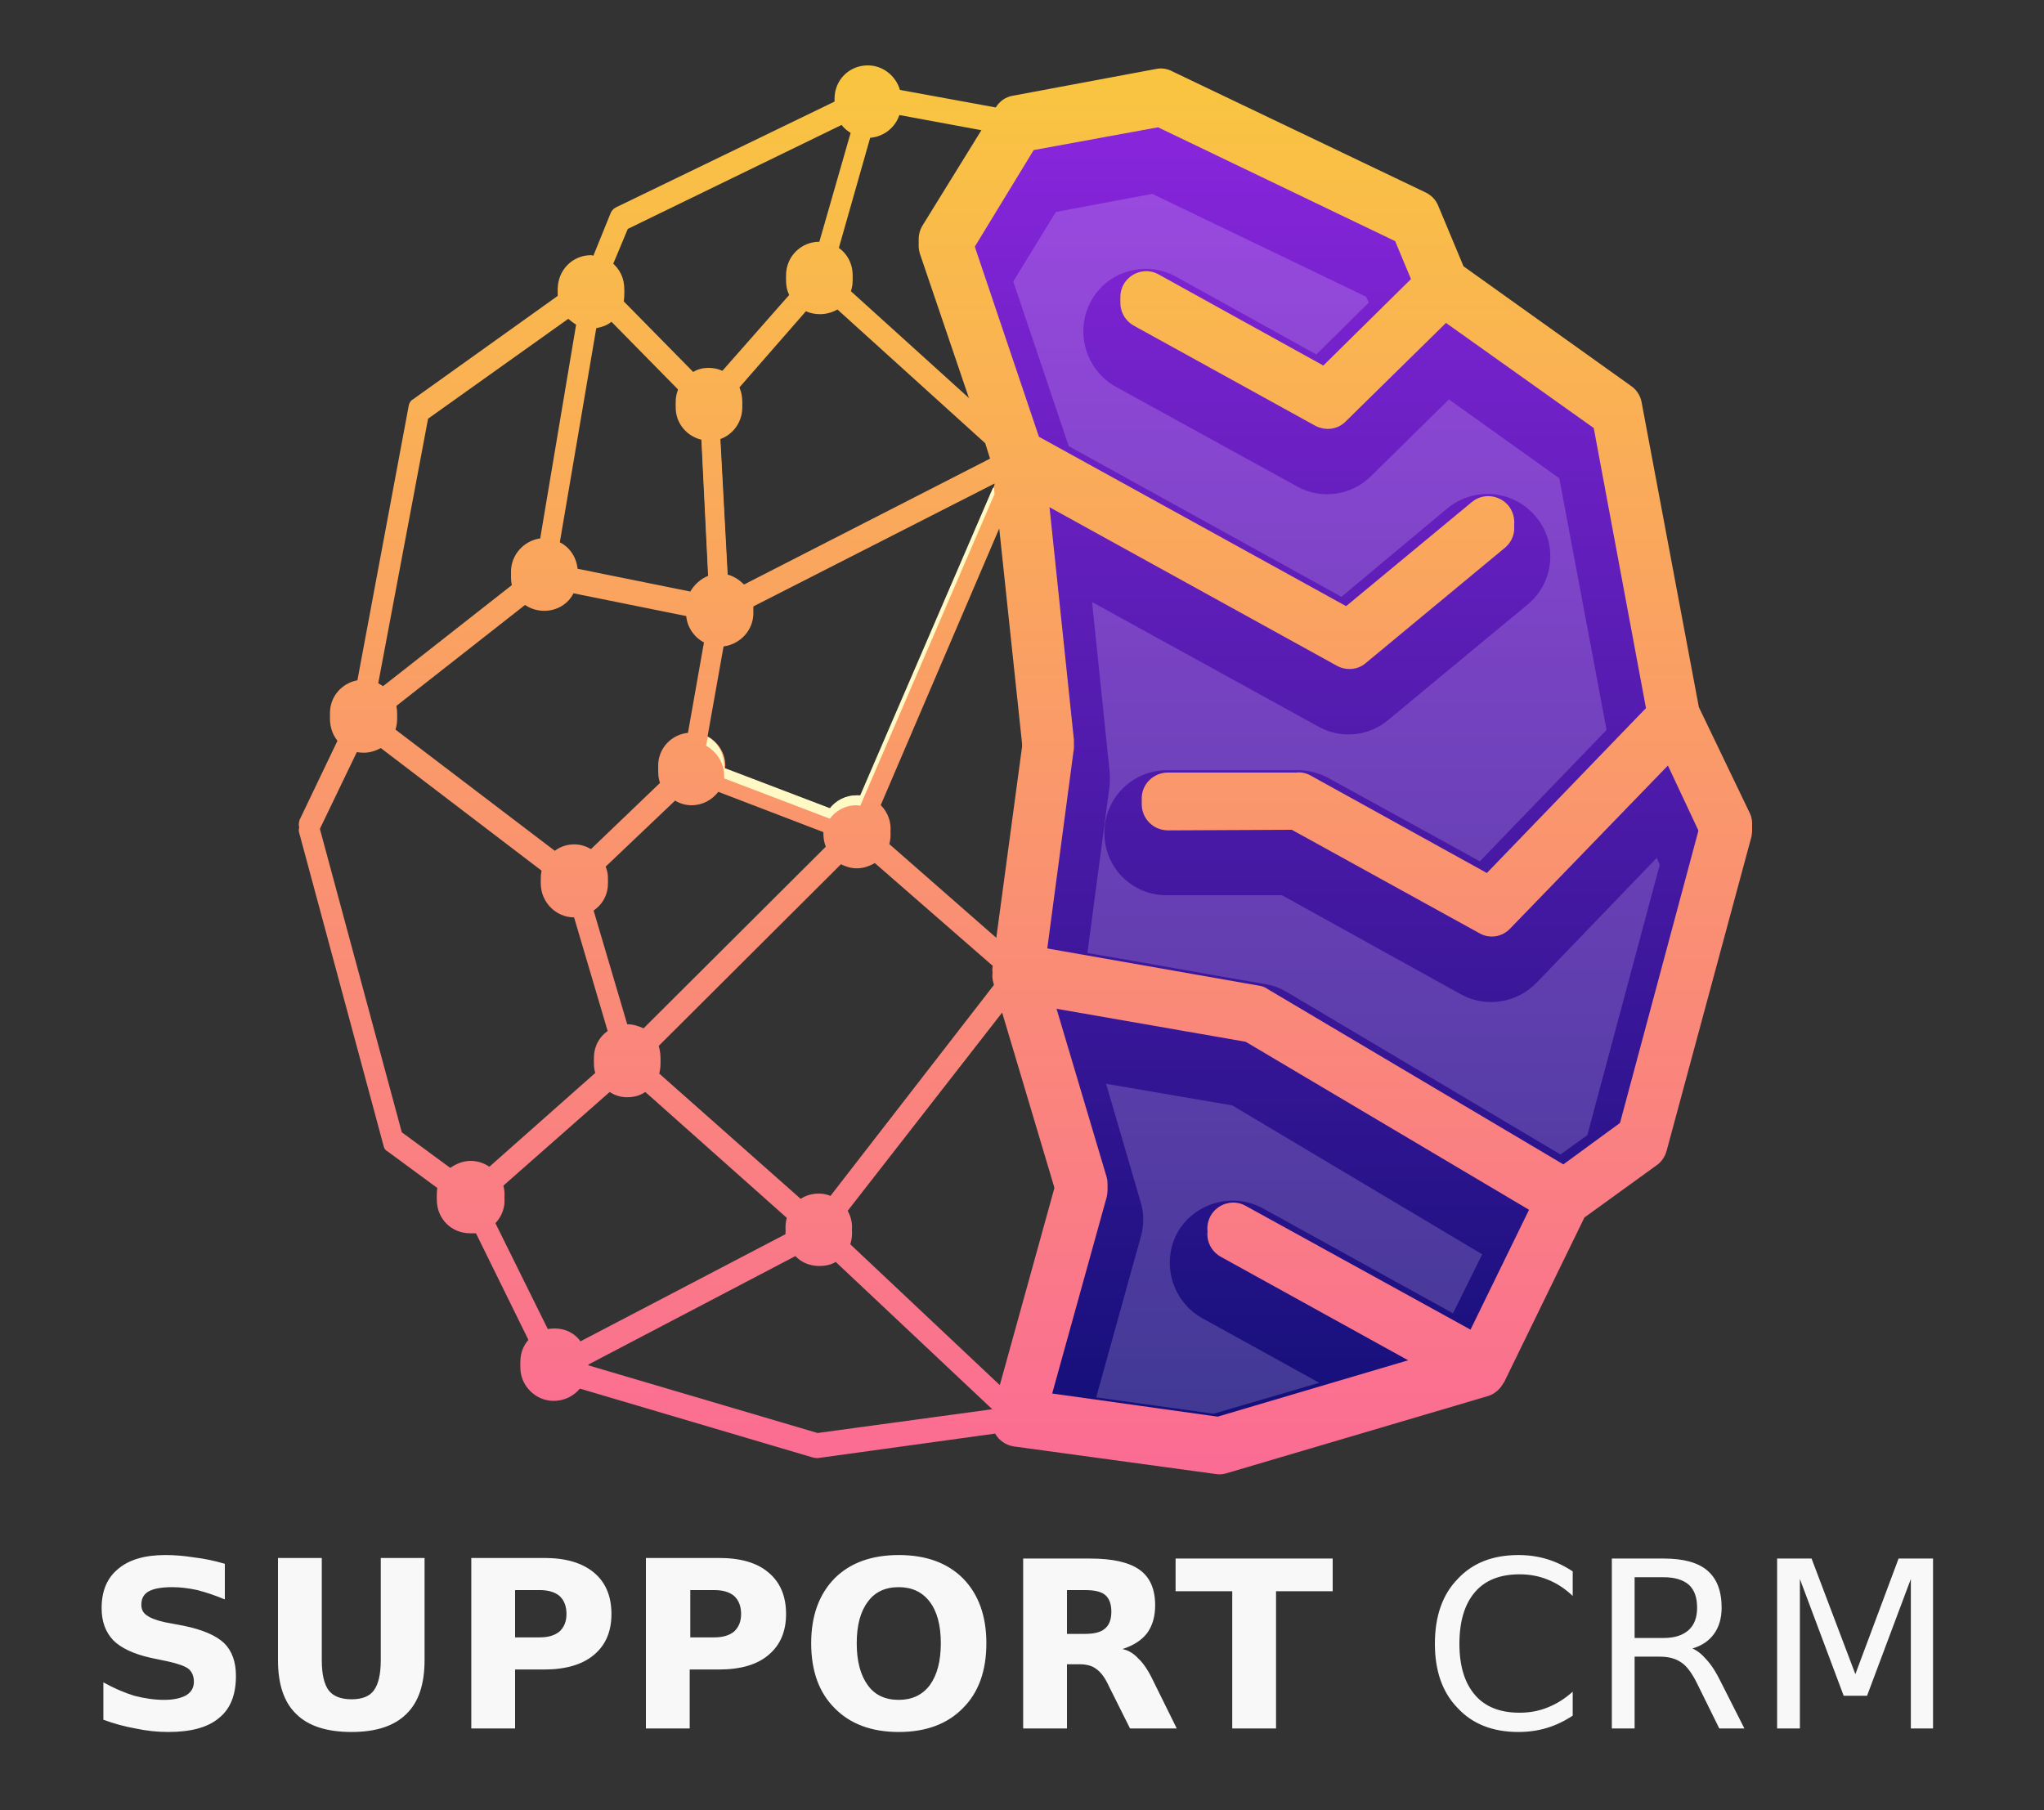 <svg version="1.2" xmlns="http://www.w3.org/2000/svg" viewBox="0 0 350 310" width="350" height="310">
	<rect x="0" y="0" width="350" height="310" fill="#333333" stroke="none"/>
	<title>Master-pdf</title>
	<defs>
		<clipPath clipPathUnits="userSpaceOnUse" id="cp1">
			<path d="m-389-222h1127v753h-1127z"/>
		</clipPath>
		<linearGradient id="g1" x2="1" gradientUnits="userSpaceOnUse" gradientTransform="matrix(0,-267.273,151.009,0,228.729,275.813)">
			<stop offset="0" stop-color="#020c6a"/>
			<stop offset="1" stop-color="#9027e2"/>
		</linearGradient>
		<linearGradient id="g2" x2="1" gradientUnits="userSpaceOnUse" gradientTransform="matrix(0,-364.464,377.438,0,175.601,325.248)">
			<stop offset="0" stop-color="#fb4faf"/>
			<stop offset="1" stop-color="#f9d92e"/>
		</linearGradient>
		<linearGradient id="g3" x2="1" gradientUnits="userSpaceOnUse" gradientTransform="matrix(0,-364.464,377.438,0,175.601,326.248)">
			<stop offset="0" stop-color="#fb4faf"/>
			<stop offset="1" stop-color="#f9d92e"/>
		</linearGradient>
	</defs>
	<style>
		.s0 { fill: url(#g1) } 
		.s1 { fill: #f6dcfd } 
		.s2 { fill: url(#g2) } 
		.s3 { fill: url(#g3) } 
		.s4 { fill: #f8f8f8 } 
		.s5 { fill: #fff9c5 } 
	</style>
	<g id="Page 1" clip-path="url(#cp1)">
		<path id="Path 83" class="s0" d="m176.3 23.8l-10.8 17.6 11.5 34.1 53.5 29.5 22-18.3c1.5-1.2 3.7-1 4.9 0.4 1.2 1.5 1 3.7-0.4 4.9l-23.9 19.8c-1.1 0.9-2.6 1-3.9 0.4l-50.9-28.1 4.5 42.8q0 0.4 0 0.8l-4.7 35.5 0.9 0.1c12.1 2.1 24.2 4.4 36.3 6.4q0.7 0.1 1.2 0.4l51.2 30.4 10.4-7.7 13.9-51.3-6.3-13-27.9 28.8c-1 1.2-2.7 1.4-4.1 0.7l-32.4-17.9-21.5 0.1c-1.9 0-3.4-1.6-3.4-3.5 0-1.9 1.5-3.4 3.5-3.4l22-0.1h0.1q1-0.1 1.9 0.4l30.8 17 28.3-29.2-9.4-49.7-26.2-18.7-17.7 17.4c-1.1 1.1-2.8 1.3-4.1 0.6l-31.1-17.1c-1.6-0.9-2.3-3-1.3-4.7 0.9-1.7 3-2.3 4.7-1.4l28.8 15.9 16.2-16-3.3-8.2-41.3-19.8zm12.1 178.1c0.2 0.6 0.2 1.2 0 1.9l-9.8 35.6 29.9 4.2 36.2-10.8-35.3-19.4c-1.7-0.9-2.3-3-1.4-4.7 0.9-1.7 3.1-2.3 4.7-1.4l39.4 21.7 11.2-23-49.7-29.6-34.5-5.9z"/>
		<g id="&lt;Group&gt;" style="opacity: .2">
			<path id="Path 106" fill-rule="evenodd" class="s1" d="m284.2 148.1l-12.4 46.3-4.6 3.3-47-27.9q-1.7-1-3.7-1.3c-10.1-1.7-20.2-3.6-30.3-5.3l3.8-28.6q0.1-1.3 0-2.5l-3-29 38.7 21.3c3.9 2.2 8.7 1.7 12-1.1l23.9-19.8c4.5-3.7 5.2-10.5 1.4-15-3.8-4.6-10.5-5.2-15.1-1.5l-18.2 15.2-46.7-25.8-9.5-28.2 7.3-11.9 16.5-3.1 36.6 17.6 0.5 1-9 8.9-24-13.3c-5.2-2.9-11.8-1-14.6 4.2-2.8 5.2-0.9 11.7 4.2 14.6l31.1 17.1c4.1 2.3 9.3 1.6 12.7-1.8l13.3-13.1 18.9 13.5 8.1 43.1-21.7 22.5-26-14.3c-1.7-0.9-3.7-1.4-5.7-1.3h-21.9c-5.9 0-10.7 4.8-10.7 10.7 0 6 4.8 10.8 10.8 10.7h19.6l30.7 17c4.2 2.3 9.5 1.5 12.9-2l20.6-21.4zm-73.2 41.2l42.8 25.5-5 10.1-32.6-18c-5.2-2.8-11.7-0.9-14.6 4.2-2.8 5.2-0.9 11.7 4.2 14.6l20.1 11.1-18.1 5.3-20.1-2.8 7.7-27.7c0.5-1.9 0.5-3.9-0.1-5.8l-5.9-20.2z"/>
		</g>
		<path id="Path 108" fill-rule="evenodd" class="s2" d="m148.6 11.2c2.6 0 4.8 1.8 5.5 4.2l16.4 3c0.7-1.1 1.7-1.8 2.9-2l24.6-4.6c1-0.2 2 0 2.9 0.5l43.3 20.7c1 0.5 1.7 1.3 2.1 2.3l4.3 10.3 28.7 20.5c1 0.7 1.6 1.7 1.8 2.8l9.8 52.2 8.7 18.1c0.5 1 0.5 2.1 0.3 3.1l-14.5 53.7c-0.3 1.1-0.9 2-1.8 2.6l-12.3 8.9-13.6 27.9q-0.1 0.3-0.3 0.5c-0.6 1.1-1.6 1.9-2.7 2.2l-44.7 13.2q-1 0.3-2 0.1l-34.4-4.7c-1.4-0.2-2.6-1.1-3.2-2.2l-30.4 4.2q-0.4 0-0.8-0.1l-39.9-11.8c-1.1 1.3-2.7 2.1-4.5 2.1-3.1 0-5.7-2.6-5.7-5.7 0-1.6 0.6-3 1.7-4.1l-9.3-18.9q-0.5 0-1 0c-3.2 0-5.7-2.5-5.7-5.7q0-1 0.3-1.9l-8.7-6.4c-0.4-0.2-0.6-0.5-0.7-0.9l-14.5-53.8c-0.1-0.3 0-0.7 0.1-1.1l6.8-14.2c-1-1-1.6-2.5-1.6-4.1 0-2.8 2-5.1 4.7-5.6l8.8-47.1c0.1-0.4 0.3-0.8 0.7-1l24.9-17.8q-0.1-0.5-0.1-1.1c0-3.2 2.5-5.8 5.7-5.8q0.2 0 0.4 0.1l3-7.4c0.2-0.4 0.5-0.7 0.9-0.9l37.4-18.1q0-0.3 0-0.5c0-3.2 2.5-5.7 5.7-5.7zm17.8 57.4l-8.9-26.2c-0.4-1.4-0.2-2.8 0.6-4l10.5-17-14.6-2.7c-0.7 2.1-2.6 3.7-5 3.9l-5.6 19.7c1.6 1 2.6 2.8 2.6 4.8q0 1.3-0.6 2.5zm-47.7-4.9c0.8-0.5 1.7-0.7 2.6-0.7q1.3 0 2.4 0.5l11.8-13.4c-0.6-0.8-0.9-1.9-0.9-3 0-3.1 2.5-5.7 5.7-5.7l5.6-19.5q-1.1-0.6-1.8-1.5l-36.6 17.8-2.8 6.7c1.4 1.1 2.2 2.7 2.2 4.6q0 1-0.3 1.9zm111.8 40.1l21.5-17.8c1.9-1.6 4.7-1.3 6.3 0.6 1.5 1.9 1.3 4.6-0.6 6.2l-23.9 19.8c-1.3 1.1-3.3 1.3-4.9 0.4l-49.3-27.2 4.3 41q0 0.5-0.1 1l-4.6 34.6c9.8 1.7 31.2 5.5 36.4 6.4q0.8 0.1 1.5 0.6l50.6 30 9.7-7.1 13.6-50.7-5.4-11.5-27 27.9c-1.4 1.5-3.6 1.8-5.3 0.8l-32.1-17.7-21.2 0.1c-2.5 0-4.5-2-4.5-4.5 0-2.4 2-4.4 4.5-4.4h22c0.8-0.1 1.7 0.1 2.4 0.5l30.2 16.7 27.4-28.4-9.1-48.8-25.3-18-17.2 16.9c-1.4 1.4-3.5 1.6-5.2 0.7l-31-17.1c-2.2-1.2-3-3.9-1.8-6.1 1.2-2.1 3.9-2.9 6-1.7l28.2 15.6 15.3-15.1-3-7.2-40.6-19.5-21.3 3.9-10.3 16.9 11.2 33.2zm-90.1-51q-1.3 0-2.4-0.5l-11.7 13.4c0.5 0.9 0.8 1.9 0.8 3.1 0 2.4-1.5 4.6-3.8 5.4l1.3 24.2c1.1 0.3 2 0.9 2.8 1.7l42.4-21.7-1.1-3.5-25.3-22.9c-0.9 0.5-1.9 0.8-3 0.8zm-74.8 64.7l22.3-17.5q-0.4-1-0.4-2.1c0-2.9 2.2-5.3 5-5.7l6.3-37.5q-0.8-0.5-1.5-1.1l-24 17.1-8.7 46.2q0.5 0.3 1 0.6zm52.6-16.2c0.7-1.2 1.8-2.2 3.1-2.7l-1.2-24.3c-2.5-0.6-4.4-2.8-4.4-5.5 0-1 0.3-2 0.7-2.8l-11.7-11.9c-0.7 0.6-1.6 0.9-2.6 1.1l-6.4 37.6c1.8 0.8 3 2.6 3.2 4.6zm24 37.2c1.1-1.4 2.7-2.3 4.6-2.3q0.3 0 0.6 0.1l23-53.5-0.1-1-41.4 21.1q0.1 0.6 0.1 1.1c0 2.9-2.2 5.3-5.1 5.7l-2.9 16.3c1.9 1 3.2 2.9 3.2 5.1q0 0.3-0.1 0.5zm28.4 22.1l4.5-33.4-4-37.7-20.6 48.1c1.2 1 2 2.6 2 4.3q0 1.3-0.5 2.4zm-77.4-57c-1.3 0-2.4-0.4-3.3-1l-22.3 17.5q0.4 0.9 0.4 2.1c0 0.9-0.2 1.7-0.6 2.5l27.6 21c0.9-0.7 2.1-1.1 3.3-1.1 1.1 0 2 0.3 2.9 0.8l12.1-11.6c-0.4-0.8-0.6-1.7-0.6-2.7 0-2.9 2.2-5.3 5.1-5.6l2.9-16.4c-1.8-0.9-3-2.6-3.2-4.6l-19.3-3.9c-0.9 1.8-2.8 3-5 3zm-30.9 24.3q-0.6 0-1.2-0.1l-6.5 13.5 14.2 52.6 8.3 6.1c1-0.7 2.2-1.2 3.5-1.2 1.2 0 2.3 0.4 3.2 1l18.4-16.3q-0.5-1.1-0.5-2.3c0-2.1 1-3.8 2.6-4.8l-6-20.3c-3.1 0-5.7-2.6-5.7-5.8q0-1 0.4-2l-27.8-21.2c-0.9 0.5-1.9 0.8-2.9 0.8zm56.1 9c-1 0-2-0.3-2.8-0.8l-12.2 11.6c0.4 0.8 0.7 1.7 0.7 2.6 0 2.1-1.1 3.8-2.7 4.8l6 20.3c1 0 1.9 0.3 2.8 0.7l31.5-31.4c-0.4-0.8-0.7-1.8-0.7-2.8q0-0.2 0-0.4l-18-6.9c-1.1 1.4-2.7 2.3-4.6 2.3zm28.3 10.8c-1 0-1.9-0.3-2.7-0.7l-31.5 31.4c0.4 0.8 0.6 1.8 0.6 2.8q0 1.3-0.5 2.4l24.5 21.7c0.9-0.6 2-0.9 3.1-0.9q1.1 0 2 0.4l28.2-36.4-0.3-1.1q-0.3-1-0.1-2l0.1-0.8-20.3-17.7c-0.9 0.5-1.9 0.9-3.1 0.9zm61.8 94.9l33.8-10-33.3-18.4c-2.1-1.2-2.9-3.8-1.7-6 1.2-2.1 3.9-2.9 6-1.7l38.5 21.2 10.4-21.3-48.9-29-32.7-5.7 8.9 29.9c0.2 0.7 0.2 1.6 0 2.4l-9.6 34.6zm-37.3-5.4l9.5-34.3-9.1-30.5-26.8 34.4c0.7 1 1.1 2.1 1.1 3.4 0 0.9-0.2 1.8-0.6 2.6zm-77.4-9.6q0.5-0.1 1.2-0.1c1.8 0 3.4 0.8 4.4 2.2l35.2-18.4q-0.1-0.6-0.1-1.1 0-1.3 0.5-2.4l-24.5-21.8c-0.9 0.6-1.9 0.9-3.1 0.9-1.1 0-2.1-0.3-3-0.9l-18.5 16.3q0.5 1 0.5 2.3c0 1.6-0.7 3.1-1.9 4.2zm46.2 17.8l30.1-4.1q0.1-0.1 0.1-0.3l0.1-0.3-27.2-25.6c-0.8 0.5-1.8 0.7-2.8 0.7-1.6 0-3.1-0.6-4.1-1.7l-35.5 18.6q0.1 0.2 0.1 0.5-0.1 0.3-0.1 0.6z"/>
		<path id="Path 108 copy" fill-rule="evenodd" class="s3" d="m148.6 12.2c2.6 0 4.8 1.8 5.5 4.2l16.4 3c0.7-1.1 1.7-1.8 2.9-2l24.6-4.6c1-0.2 2 0 2.9 0.5l43.3 20.7c1 0.5 1.7 1.3 2.1 2.3l4.3 10.3 28.7 20.5c1 0.7 1.6 1.7 1.8 2.8l9.8 52.2 8.7 18.1c0.5 1 0.5 2.1 0.3 3.1l-14.5 53.7c-0.3 1.1-0.9 2-1.8 2.6l-12.3 8.9-13.6 27.9q-0.1 0.3-0.3 0.5c-0.6 1.1-1.6 1.9-2.7 2.2l-44.7 13.2q-1 0.3-2 0.1l-34.4-4.7c-1.4-0.2-2.6-1.1-3.2-2.2l-30.4 4.2q-0.4 0-0.8-0.1l-39.9-11.8c-1.1 1.3-2.7 2.1-4.5 2.1-3.1 0-5.7-2.6-5.7-5.7 0-1.6 0.6-3 1.7-4.1l-9.3-18.9q-0.5 0-1 0c-3.2 0-5.7-2.5-5.7-5.7q0-1 0.3-1.9l-8.7-6.4c-0.4-0.2-0.6-0.5-0.7-0.9l-14.5-53.8c-0.1-0.3 0-0.7 0.1-1.1l6.8-14.2c-1-1-1.6-2.5-1.6-4.1 0-2.8 2-5.1 4.7-5.6l8.8-47.1c0.1-0.4 0.3-0.8 0.7-1l24.9-17.8q-0.1-0.5-0.1-1.1c0-3.2 2.5-5.8 5.7-5.8q0.2 0 0.4 0.1l3-7.4c0.2-0.4 0.5-0.7 0.9-0.9l37.4-18.1q0-0.3 0-0.5c0-3.2 2.5-5.7 5.7-5.7zm17.8 57.4l-8.9-26.2c-0.4-1.4-0.2-2.8 0.6-4l10.5-17-14.6-2.7c-0.7 2.1-2.6 3.7-5 3.9l-5.6 19.7c1.6 1 2.6 2.8 2.6 4.8q0 1.3-0.6 2.5zm-47.7-4.9c0.8-0.5 1.7-0.7 2.6-0.7q1.3 0 2.4 0.5l11.8-13.4c-0.6-0.8-0.9-1.9-0.9-3 0-3.1 2.5-5.7 5.7-5.7l5.6-19.5q-1.1-0.6-1.8-1.5l-36.6 17.8-2.8 6.7c1.4 1.1 2.2 2.7 2.2 4.6q0 1-0.3 1.9zm111.8 40.1l21.5-17.8c1.9-1.6 4.7-1.3 6.3 0.6 1.5 1.9 1.3 4.6-0.6 6.2l-23.9 19.8c-1.3 1.1-3.3 1.3-4.9 0.4l-49.3-27.2 4.3 41q0 0.5-0.1 1l-4.6 34.6c9.8 1.7 31.2 5.5 36.4 6.4q0.8 0.1 1.5 0.6l50.6 30 9.7-7.1 13.6-50.7-5.4-11.5-27 27.9c-1.4 1.5-3.6 1.8-5.3 0.8l-32.1-17.7-21.2 0.1c-2.5 0-4.5-2-4.5-4.5 0-2.4 2-4.4 4.5-4.4h22c0.8-0.1 1.7 0.1 2.4 0.5l30.2 16.7 27.4-28.4-9.1-48.8-25.3-18-17.2 16.9c-1.4 1.4-3.5 1.6-5.2 0.7l-31-17.1c-2.2-1.2-3-3.9-1.8-6.1 1.2-2.1 3.9-2.9 6-1.7l28.2 15.6 15.3-15.1-3-7.2-40.6-19.5-21.3 3.9-10.3 16.9 11.2 33.2zm-90.1-51q-1.3 0-2.4-0.5l-11.7 13.4c0.5 0.9 0.8 1.9 0.8 3.1 0 2.4-1.5 4.6-3.8 5.4l1.3 24.2c1.1 0.3 2 0.9 2.8 1.7l42.4-21.7-1.1-3.5-25.3-22.9c-0.9 0.5-1.9 0.8-3 0.8zm-74.8 64.7l22.3-17.5q-0.4-1-0.4-2.1c0-2.9 2.2-5.3 5-5.7l6.3-37.5q-0.8-0.5-1.5-1.1l-24 17.1-8.7 46.2q0.5 0.3 1 0.6zm52.6-16.2c0.7-1.2 1.8-2.2 3.1-2.7l-1.2-24.3c-2.5-0.6-4.4-2.8-4.4-5.5 0-1 0.3-2 0.7-2.8l-11.7-11.9c-0.7 0.6-1.6 0.9-2.6 1.1l-6.4 37.6c1.8 0.8 3 2.6 3.2 4.6zm24 37.2c1.1-1.4 2.7-2.3 4.6-2.3q0.3 0 0.6 0.1l23-53.5-0.1-1-41.4 21.1q0.1 0.6 0.1 1.1c0 2.9-2.2 5.3-5.1 5.7l-2.9 16.3c1.9 1 3.2 2.9 3.2 5.1q0 0.3-0.1 0.5zm28.4 22.1l4.5-33.4-4-37.7-20.6 48.1c1.2 1 2 2.6 2 4.3q0 1.3-0.5 2.4zm-77.4-57c-1.3 0-2.4-0.4-3.3-1l-22.3 17.5q0.4 0.9 0.4 2.1c0 0.9-0.2 1.7-0.6 2.5l27.6 21c0.9-0.7 2.1-1.1 3.3-1.1 1.1 0 2 0.3 2.9 0.8l12.1-11.6c-0.4-0.8-0.6-1.7-0.6-2.7 0-2.9 2.2-5.3 5.1-5.6l2.9-16.4c-1.8-0.9-3-2.6-3.2-4.6l-19.3-3.9c-0.9 1.8-2.8 3-5 3zm-30.9 24.3q-0.6 0-1.2-0.1l-6.5 13.5 14.2 52.6 8.3 6.1c1-0.7 2.2-1.2 3.5-1.2 1.2 0 2.3 0.4 3.2 1l18.4-16.3q-0.5-1.1-0.5-2.3c0-2.1 1-3.8 2.6-4.8l-6-20.3c-3.1 0-5.7-2.6-5.7-5.8q0-1 0.4-2l-27.8-21.2c-0.9 0.5-1.9 0.8-2.9 0.8zm56.1 9c-1 0-2-0.3-2.8-0.8l-12.2 11.6c0.4 0.8 0.7 1.7 0.7 2.6 0 2.1-1.1 3.8-2.7 4.8l6 20.3c1 0 1.9 0.3 2.8 0.7l31.5-31.4c-0.4-0.8-0.7-1.8-0.7-2.8q0-0.2 0-0.4l-18-6.9c-1.1 1.4-2.7 2.3-4.6 2.3zm28.3 10.8c-1 0-1.9-0.3-2.7-0.7l-31.5 31.4c0.4 0.8 0.6 1.8 0.6 2.8q0 1.3-0.5 2.4l24.5 21.7c0.9-0.6 2-0.9 3.1-0.9q1.1 0 2 0.4l28.2-36.4-0.3-1.1q-0.3-1-0.1-2l0.1-0.8-20.3-17.7c-0.9 0.5-1.9 0.9-3.1 0.9zm61.8 94.9l33.8-10-33.3-18.4c-2.1-1.2-2.9-3.8-1.7-6 1.2-2.1 3.9-2.9 6-1.7l38.5 21.2 10.4-21.3-48.9-29-32.7-5.7 8.9 29.9c0.2 0.7 0.2 1.6 0 2.4l-9.6 34.6zm-37.3-5.4l9.5-34.3-9.1-30.5-26.8 34.4c0.7 1 1.1 2.1 1.1 3.4 0 0.9-0.2 1.8-0.6 2.6zm-77.4-9.6q0.5-0.1 1.2-0.1c1.8 0 3.4 0.8 4.4 2.2l35.2-18.4q-0.1-0.6-0.1-1.1 0-1.3 0.5-2.4l-24.5-21.8c-0.9 0.6-1.9 0.9-3.1 0.9-1.1 0-2.1-0.3-3-0.9l-18.5 16.3q0.5 1 0.5 2.3c0 1.6-0.7 3.1-1.9 4.2zm46.2 17.8l30.1-4.1q0.1-0.1 0.1-0.3l0.1-0.3-27.2-25.6c-0.8 0.5-1.8 0.7-2.8 0.7-1.6 0-3.1-0.6-4.1-1.7l-35.5 18.6q0.1 0.2 0.1 0.5-0.1 0.3-0.1 0.6z"/>
		<path id="SUPPORT CRM" class="s4" aria-label="SUPPORT CRM"  d="m38.5 267.8v6.1q-2.4-1-4.7-1.6-2.3-0.5-4.3-0.5-2.7 0-4 0.7-1.3 0.7-1.3 2.3 0 1.2 0.9 1.8 0.9 0.7 3.1 1.2l3.2 0.6q4.9 1 7 3 2 2 2 5.6 0 4.9-2.9 7.2-2.8 2.4-8.7 2.4-2.8 0-5.6-0.6-2.8-0.5-5.5-1.5v-6.4q2.7 1.5 5.3 2.3 2.7 0.7 5.1 0.7 2.4 0 3.8-0.8 1.3-0.8 1.3-2.3 0-1.4-0.9-2.2-0.9-0.7-3.6-1.3l-2.9-0.6q-4.4-1-6.4-3-2-2.1-2-5.5 0-4.4 2.8-6.7 2.8-2.4 8.1-2.4 2.4 0 4.9 0.4 2.6 0.3 5.3 1.1zm9.1 16.5v-17.5h7.5v17.5q0 3.6 1.2 5.2 1.2 1.5 3.9 1.5 2.7 0 3.8-1.5 1.2-1.6 1.2-5.2v-17.5h7.5v17.5q0 6.2-3.1 9.2-3.1 3.1-9.4 3.1-6.4 0-9.5-3.1-3.1-3-3.1-9.2zm33.1 11.7v-29.2h12.5q5.5 0 8.5 2.5 3 2.5 3 7.1 0 4.5-3 7-3 2.5-8.5 2.5h-5v10.1zm11.7-23.7h-4.2v8.1h4.2q2.2 0 3.4-1 1.2-1.1 1.2-3 0-2-1.2-3.1-1.2-1-3.4-1zm18.2 23.7v-29.2h12.5q5.6 0 8.5 2.5 3 2.5 3 7.1 0 4.5-3 7-2.9 2.5-8.5 2.5h-5v10.1zm11.7-23.7h-4.1v8.1h4.1q2.2 0 3.4-1 1.2-1.1 1.2-3 0-2-1.2-3.1-1.2-1-3.4-1zm31.6-0.5q-3.5 0-5.3 2.5-1.9 2.5-1.9 7.1 0 4.6 1.9 7.2 1.8 2.5 5.3 2.5 3.4 0 5.3-2.5 1.9-2.6 1.9-7.2 0-4.6-1.9-7.1-1.9-2.5-5.3-2.5zm0-5.5q7 0 11 4 4 4.1 4 11.1 0 7.1-4 11.1-4 4.1-11 4.1-7 0-11-4.1-4-4-4-11.1 0-7 4-11.1 4-4 11-4zm28.8 13.5h3.1q2.4 0 3.4-0.9 1.1-0.9 1.1-2.9 0-2-1.1-2.9-1-0.8-3.4-0.8h-3.1zm2.1 5.2h-2.1v11h-7.5v-29.1h11.5q5.7 0 8.4 1.9 2.7 1.9 2.7 6.1 0 2.9-1.4 4.8-1.4 1.8-4.2 2.7 1.5 0.3 2.7 1.6 1.3 1.2 2.5 3.7l4.1 8.3h-8l-3.6-7.2q-1-2.2-2.2-3-1-0.8-2.9-0.8zm16.5-12.5v-5.6h26.9v5.6h-9.7v23.5h-7.5v-23.5zm68-3.4v4.2q-2-1.9-4.3-2.8-2.2-0.9-4.8-0.9-5 0-7.6 3-2.7 3.1-2.7 8.9 0 5.7 2.7 8.8 2.6 3 7.6 3 2.6 0 4.8-0.9 2.3-0.9 4.3-2.7v4.1q-2.1 1.4-4.4 2.1-2.3 0.7-4.9 0.7-6.6 0-10.4-4.1-3.9-4-3.9-11 0-7.1 3.9-11.1 3.8-4.1 10.4-4.1 2.6 0 4.9 0.7 2.3 0.7 4.4 2.1zm20.5 13.2q1.2 0.5 2.4 1.9 1.3 1.4 2.5 3.9l4 7.9h-4.3l-3.7-7.5q-1.4-2.9-2.8-3.8-1.4-1-3.7-1h-4.3v12.3h-3.9v-29.1h8.9q5 0 7.4 2 2.5 2.1 2.5 6.4 0 2.7-1.3 4.5-1.3 1.8-3.7 2.5zm-4.9-12.2h-5v10.4h5q2.8 0 4.3-1.4 1.4-1.3 1.4-3.8 0-2.6-1.4-3.9-1.5-1.3-4.3-1.3zm19.4 25.9v-29.1h5.9l7.5 19.8 7.4-19.8h5.9v29.1h-3.8v-25.6l-7.5 20h-4l-7.5-20v25.6z"/>
		<path id="Path 134" class="s5" d="m121.2 126.2l-0.3 1.5c1.8 1 3.1 2.9 3.1 5.2q0 0.2 0 0.4l18.1 6.9c1-1.4 2.7-2.3 4.5-2.3q0.4 0 0.7 0.1l23-53.4-0.1-1.1-0.2 0.1-22.7 52.6q-0.3 0-0.7 0c-1.8 0-3.5 0.9-4.5 2.2l-18.1-6.9q0-0.2 0-0.4c0-2.1-1.1-4-2.8-4.9z"/>
	</g>
</svg>